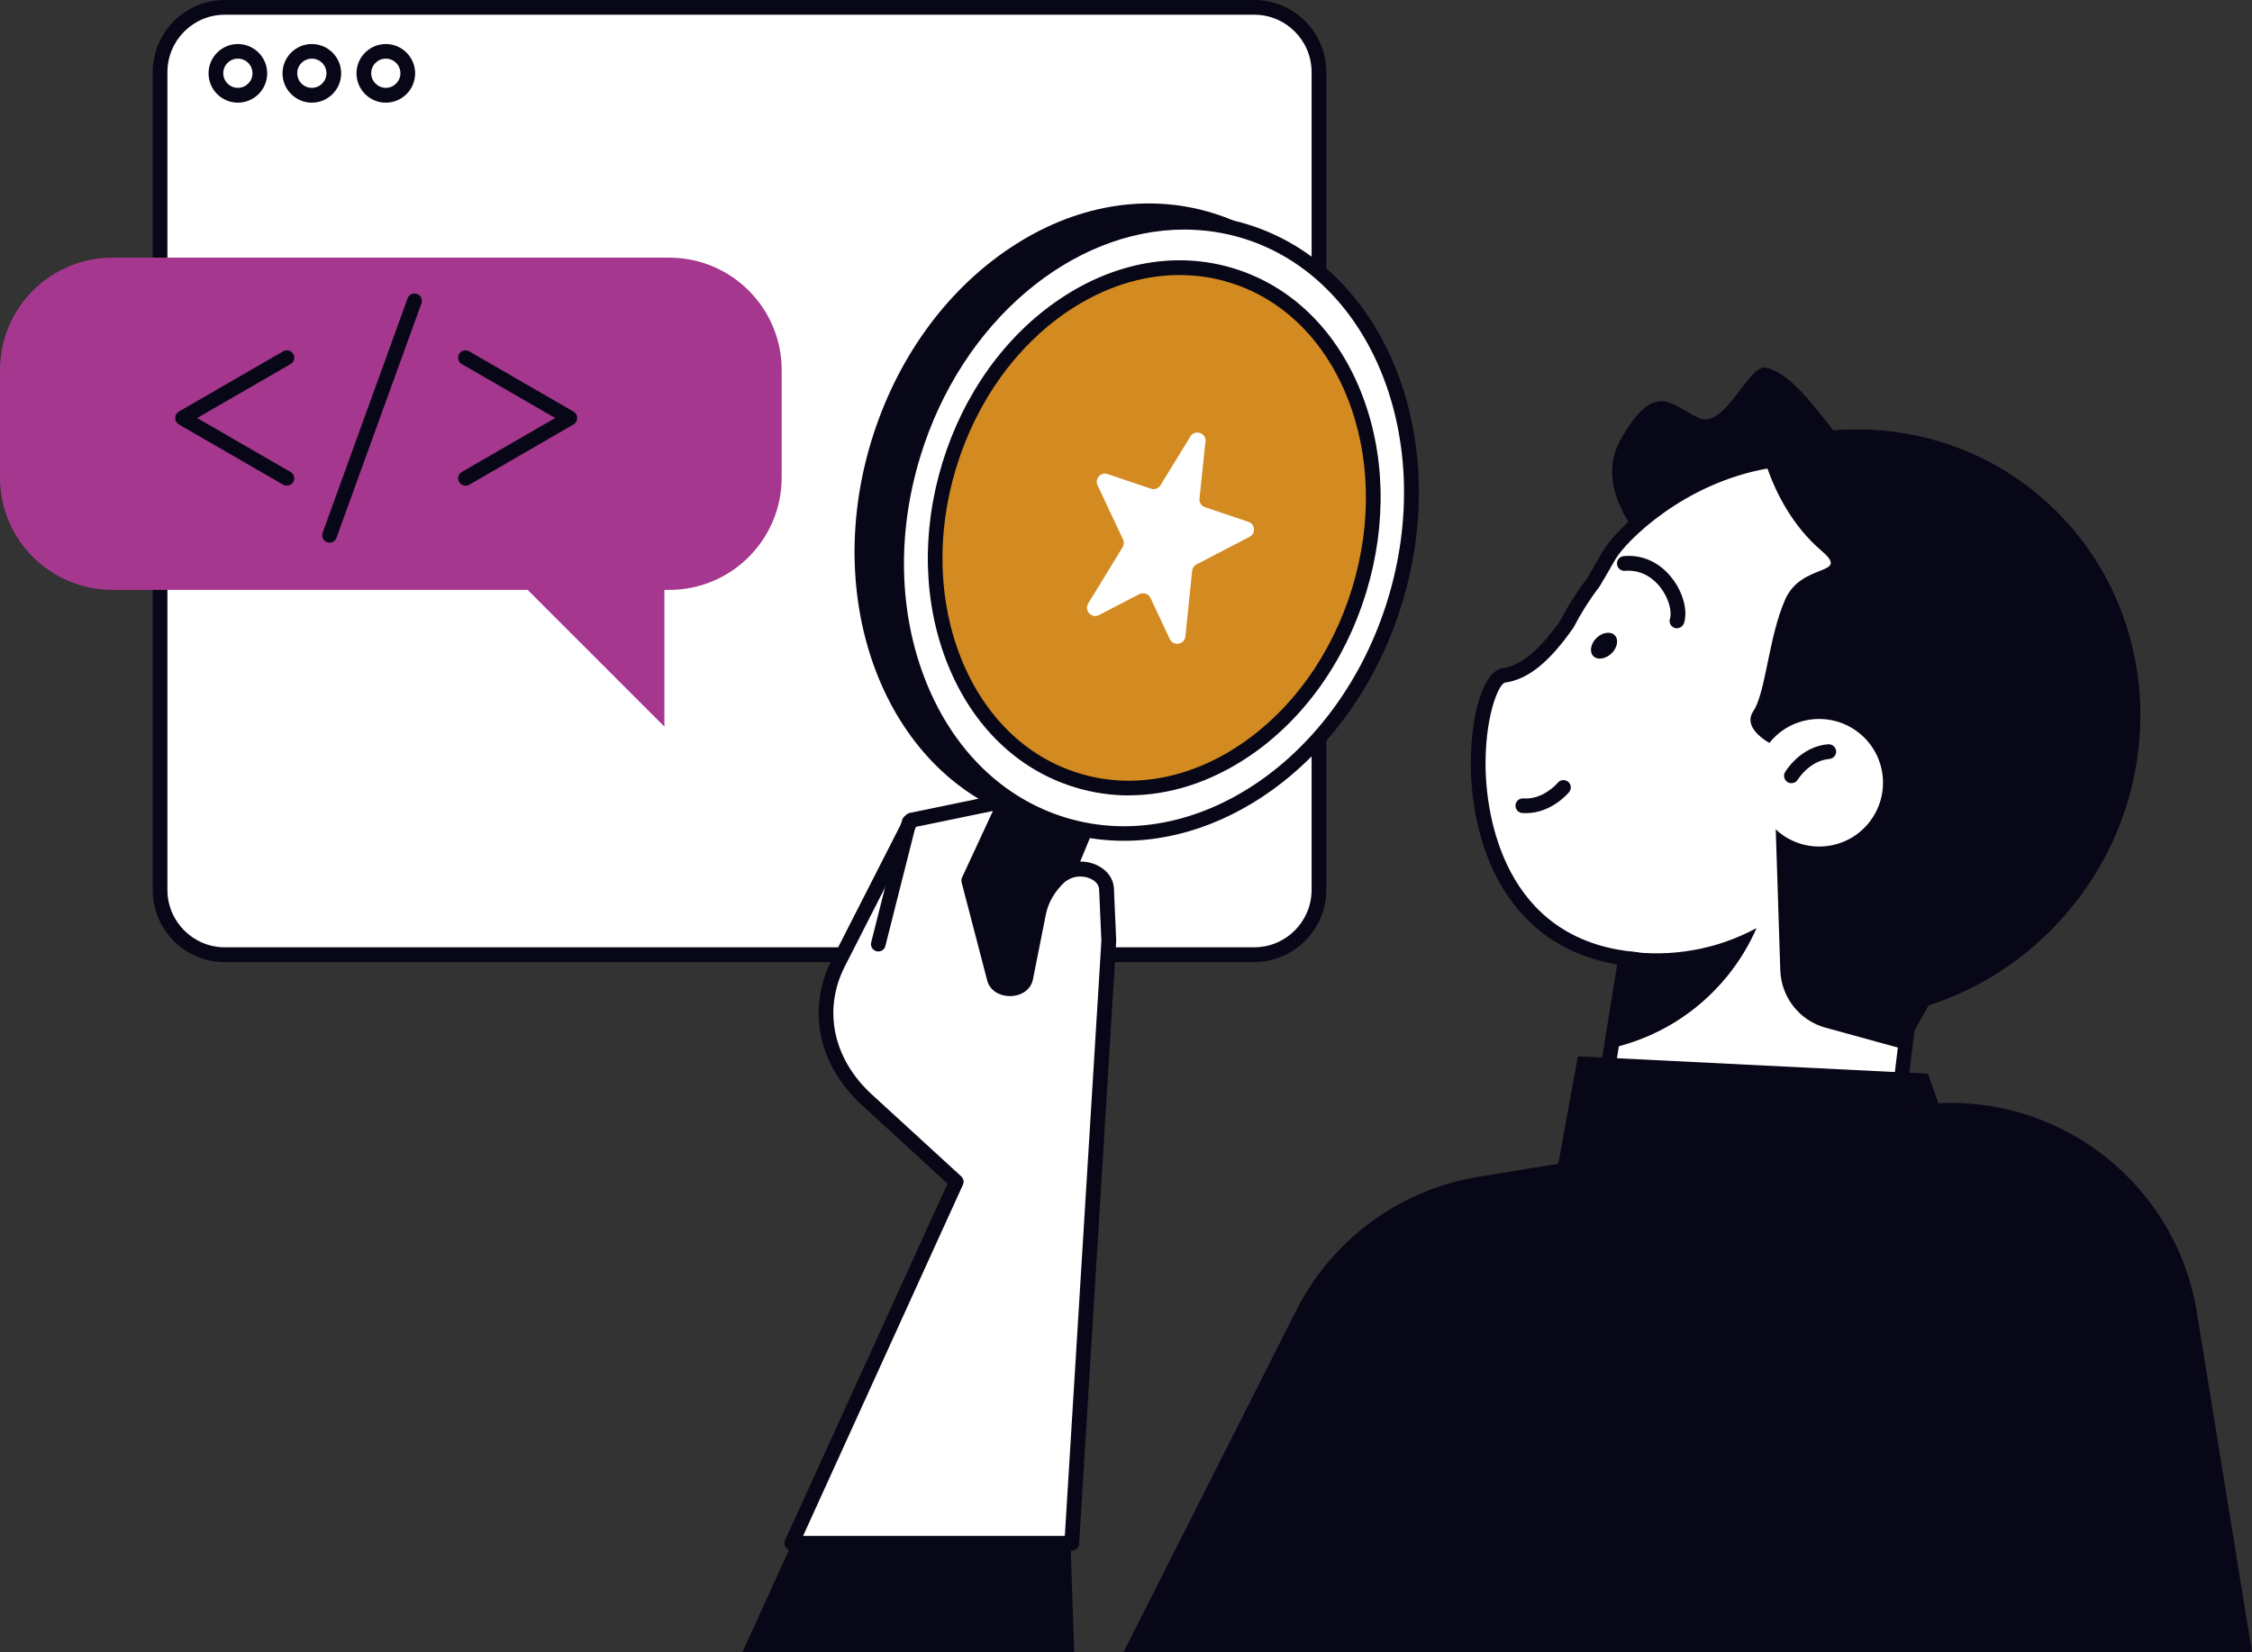 <?xml version="1.0" encoding="UTF-8"?><svg id="Livello_1" xmlns="http://www.w3.org/2000/svg" viewBox="0 0 217.37 159.47"><rect x="0" y="0" width="217.37" height="159.47" fill="#333333" stroke="none"/><defs><style>.cls-1{fill:none;stroke:#0096ea;stroke-miterlimit:10;stroke-width:47.49px;}.cls-2{fill:#080717;}.cls-2,.cls-3,.cls-4,.cls-5{stroke-width:0px;}.cls-3{fill:#d38a20;}.cls-4{fill:#a5388e;}.cls-5{fill:#fff;}</style></defs><rect class="cls-1" x="-173.19" y="-2798.9" width="956.89" height="3782.37"/><g id="_Layer_"><polygon class="cls-2" points="103.68 159.46 103.34 149.17 76.31 149.27 71.67 159.46 103.68 159.46"/><path class="cls-5" d="m121.06,92.16H21.7c-3.45,0-6.25-2.8-6.25-6.25V6.96c0-3.45,2.8-6.25,6.25-6.25h99.36c3.45,0,6.25,2.8,6.25,6.25v78.94c0,3.45-2.81,6.25-6.26,6.25Z"/><path class="cls-2" d="m121.06,92.87H21.7c-3.84,0-6.96-3.12-6.96-6.96V6.96c0-3.84,3.12-6.96,6.96-6.96h99.36c3.84,0,6.96,3.12,6.96,6.96v78.94c0,3.84-3.13,6.96-6.97,6.96ZM21.7,1.42c-3.06,0-5.54,2.49-5.54,5.54v78.94c0,3.06,2.49,5.54,5.54,5.54h99.36c3.06,0,5.54-2.49,5.54-5.54V6.96c0-3.06-2.49-5.54-5.54-5.54,0,0-99.36,0-99.36,0Z"/><path class="cls-2" d="m22.96,9.91c-1.56,0-2.83-1.27-2.83-2.83s1.27-2.83,2.83-2.83,2.83,1.27,2.83,2.83c0,1.56-1.27,2.83-2.83,2.83Zm0-4.25c-.78,0-1.41.63-1.41,1.41s.63,1.41,1.41,1.41,1.41-.63,1.41-1.41-.63-1.41-1.41-1.41Z"/><path class="cls-2" d="m30.1,9.91c-1.56,0-2.83-1.27-2.83-2.83s1.27-2.83,2.83-2.83,2.83,1.27,2.83,2.83-1.27,2.83-2.83,2.83Zm0-4.25c-.78,0-1.41.63-1.41,1.41s.63,1.41,1.41,1.41,1.41-.63,1.41-1.41-.64-1.41-1.41-1.41Z"/><path class="cls-2" d="m37.24,9.91c-1.56,0-2.83-1.27-2.83-2.83s1.27-2.83,2.83-2.83,2.83,1.27,2.83,2.83c0,1.56-1.27,2.83-2.83,2.83Zm0-4.25c-.78,0-1.41.63-1.41,1.41s.64,1.41,1.41,1.41,1.41-.63,1.41-1.41-.63-1.41-1.41-1.41Z"/><rect class="cls-2" x="81.64" y="83.56" width="28.23" height="11.18" transform="translate(-23.14 143.75) rotate(-67.62)"/><ellipse class="cls-2" cx="108.04" cy="49.84" rx="29.94" ry="24.3" transform="translate(28.72 138.53) rotate(-72.96)"/><path class="cls-2" d="m105.18,80.06c-2.07,0-4.13-.3-6.13-.91-13.19-4.04-19.89-20.47-14.93-36.63,2.39-7.8,7.11-14.38,13.29-18.53,6.22-4.18,13.19-5.4,19.6-3.44,6.42,1.96,11.5,6.88,14.31,13.83,2.79,6.91,3.01,15,.62,22.8h0c-2.39,7.8-7.11,14.38-13.29,18.53-4.28,2.88-8.91,4.35-13.48,4.35Zm5.73-59.02c-4.29,0-8.65,1.39-12.69,4.11-5.91,3.97-10.43,10.28-12.73,17.77-4.72,15.41,1.55,31.05,13.99,34.87,6,1.84,12.53.68,18.4-3.25,5.91-3.97,10.43-10.28,12.73-17.77,2.3-7.49,2.09-15.25-.58-21.86-2.65-6.55-7.41-11.17-13.41-13.01-1.86-.57-3.77-.86-5.7-.86Zm20.37,35.92h0Z"/><ellipse class="cls-5" cx="111.4" cy="50.95" rx="29.94" ry="24.3" transform="translate(30.04 142.52) rotate(-72.96)"/><path class="cls-2" d="m108.49,81.16c-2.03,0-4.07-.29-6.07-.91-6.42-1.96-11.5-6.88-14.31-13.83-2.79-6.91-3.01-15-.62-22.8,4.96-16.16,19.72-26.02,32.9-21.97,13.19,4.04,19.89,20.47,14.93,36.63h0c-4.2,13.71-15.46,22.88-26.83,22.88Zm5.81-59c-10.76,0-21.45,8.78-25.46,21.88-2.3,7.49-2.09,15.25.58,21.86,2.65,6.55,7.41,11.17,13.41,13.01,12.44,3.81,26.4-5.62,31.12-21.04l.68.21-.68-.21c4.72-15.41-1.55-31.05-13.99-34.87-1.87-.57-3.77-.84-5.67-.84Z"/><ellipse class="cls-3" cx="111.4" cy="50.95" rx="25.48" ry="20.69" transform="translate(30.04 142.53) rotate(-72.96)"/><path class="cls-2" d="m108.98,76.78c-1.77,0-3.53-.26-5.25-.79-5.49-1.68-9.84-5.88-12.24-11.83-2.38-5.9-2.57-12.81-.53-19.48,2.04-6.66,6.08-12.29,11.36-15.83,5.32-3.58,11.29-4.62,16.77-2.94,5.49,1.68,9.84,5.88,12.24,11.83,2.38,5.9,2.57,12.81.53,19.48h0c-2.04,6.66-6.08,12.29-11.36,15.83-3.67,2.46-7.63,3.72-11.53,3.72Zm4.87-50.23c-3.63,0-7.32,1.18-10.75,3.48-5.01,3.37-8.84,8.72-10.79,15.07-1.95,6.35-1.77,12.93.49,18.53,2.24,5.54,6.27,9.46,11.34,11.01,5.08,1.56,10.61.57,15.57-2.76,5.01-3.37,8.84-8.72,10.79-15.07h0c1.95-6.35,1.77-12.93-.49-18.53-2.24-5.54-6.27-9.46-11.34-11.01-1.57-.49-3.19-.72-4.82-.72Z"/><polygon class="cls-5" points="180.41 130.1 153.58 113.24 158.29 83.99 185.44 88.37 180.41 130.1"/><path class="cls-2" d="m180.41,130.8c-.13,0-.26-.04-.38-.11l-26.83-16.86c-.24-.15-.37-.43-.33-.72l4.71-29.24c.03-.18.13-.35.28-.46.15-.11.34-.16.52-.13l27.15,4.37c.38.06.64.4.59.79l-5.03,41.73c-.03.24-.18.45-.4.55-.09.04-.2.07-.3.07Zm-26.06-17.92l25.49,16.02,4.81-39.94-25.78-4.15-4.53,28.08Z"/><path class="cls-2" d="m181.58,50.29s-14.94,8.34-18.06,6.38c-3.13-1.96-10.37-8.49-7.07-14.28s4.86-3.27,7.49-2.06c2.63,1.21,4.82-5.34,6.6-4.83,1.79.51,3.33,2.08,6.02,5.53,2.69,3.44,5.01,9.26,5.01,9.26Z"/><path class="cls-5" d="m176.83,97.78c6.58-.83,12.93-4.15,17.53-9.79,9.27-11.39,7.64-27.66-3.18-36.89-17.76-15.15-33.7-1.2-35.87,2.56-.51.88-1,1.73-1.48,2.55-.97,1.28-1.81,2.62-2.53,4-1.94,2.76-3.86,4.65-6.09,4.98-3.42.51-6.3,25.81,12.73,27.42l18.9,5.17Z"/><path class="cls-2" d="m176.83,98.49c-.35,0-.66-.26-.7-.62-.05-.39.23-.74.62-.79,6.68-.84,12.74-4.23,17.06-9.54,8.95-11,7.6-26.78-3.1-35.9-6.39-5.46-13.15-7.61-20.07-6.42-8.09,1.4-13.7,7.01-14.73,8.79-.51.89-1,1.74-1.49,2.56-.01.02-.03.05-.05.07-.94,1.23-1.77,2.55-2.47,3.9-.01.03-.03.06-.05.08-2.33,3.32-4.35,4.95-6.57,5.27-.65.1-2.03,3.45-1.88,8.59.12,3.81,1.52,16.31,14.56,17.42.39.04.68.38.65.77s-.38.69-.77.65c-5.4-.46-9.56-2.78-12.34-6.89-2.13-3.14-3.37-7.37-3.52-11.9-.15-4.69.97-9.73,3.08-10.04,1.79-.27,3.52-1.7,5.59-4.65.72-1.4,1.58-2.75,2.55-4.03.48-.81.96-1.64,1.46-2.51,1.51-2.62,7.66-8.1,15.71-9.49,7.36-1.28,14.5.99,21.23,6.74,11.29,9.63,12.73,26.27,3.27,37.88-4.55,5.59-10.94,9.16-17.99,10.05,0,.02-.04.02-.06.02Z"/><path class="cls-2" d="m196.51,47.56c-7.37-6-16.97-7.49-25.62-4.87,2.35,1.04,4.59,2.38,6.65,4.06,14,11.4,14.95,33.41,2.11,49.17-.72.87-1.45,1.71-2.22,2.5,8.35-.01,16.73-3.72,22.52-10.84,10.07-12.35,8.52-30.27-3.45-40.01Z"/><path class="cls-2" d="m172.31,57.87c1.61-3.65,6.4-2.23,3.48-4.73-5.53-4.74-6.34-12.55-6.34-12.55,16-1.3,27.59,24.39,27.59,24.39l-9.54,29.69-3.72,6.61-7.57-2.08c-2.52-.69-4.28-2.94-4.37-5.54l-.44-13.61c.1.1.21.19.31.28,2.64,2.15,6.52,1.75,8.66-.89,2.15-2.64,1.75-6.52-.89-8.66s-6.52-1.75-8.66.89c-.01.01-.02.03-.04.04-.77-.45-2.49-1.67-1.55-3.06,1.21-1.77,1.47-7.13,3.08-10.78Z"/><path class="cls-2" d="m147.28,78.49c-.11,0-.23,0-.35-.01-.39-.03-.68-.37-.65-.76.03-.39.37-.68.76-.65,1.94.14,3.31-1.5,3.32-1.51.25-.3.69-.35,1-.1.3.25.35.69.1.99-.07.09-1.69,2.04-4.18,2.04Z"/><path class="cls-2" d="m172.91,75.6c-.12,0-.25-.03-.36-.1-.33-.2-.45-.63-.25-.97.06-.1,1.48-2.47,4.16-2.69.39-.02.73.26.77.65.03.39-.26.73-.65.77-1.93.16-3.04,1.98-3.06,2-.13.22-.36.34-.61.34Z"/><path class="cls-2" d="m161.86,60.65c-.07,0-.15-.01-.22-.04-.37-.12-.57-.52-.45-.89.21-.65-.09-1.98-.96-3.07-.51-.65-1.63-1.69-3.38-1.55-.39.04-.74-.26-.77-.65-.04-.39.26-.74.65-.77,1.79-.16,3.43.58,4.62,2.08,1.1,1.38,1.59,3.19,1.19,4.4-.1.29-.38.48-.67.48Z"/><path class="cls-2" d="m155.55,63.07c-.57.55-1.36.67-1.76.26-.4-.41-.26-1.19.31-1.75.57-.55,1.36-.67,1.76-.26.4.41.26,1.2-.31,1.75Z"/><path class="cls-2" d="m157.04,91.81l-1.51,9.36c4.25-.96,8.22-3.3,11.18-6.93,1.18-1.45,2.13-3.03,2.84-4.66-3.83,2.08-8.24,2.85-12.51,2.24Z"/><path class="cls-5" d="m102.73,84.33l-.35.22c-1.11,1.01-1.84,2.26-2.11,3.59l-1.25,6.28c-.27,1.34-2.69,1.38-3.03.06l-2.47-9.47,3.58-7.7-9.14,1.89-7.03,13.79c-2.28,4.47-1.21,9.56,2.77,13.21l8.62,7.9-15.9,34.9h27.03l3.58-58.16-.22-5.01c-.08-1.64-2.47-2.51-4.09-1.49Z"/><path class="cls-2" d="m103.46,149.68h-27.03c-.24,0-.47-.12-.6-.33-.13-.21-.15-.46-.05-.68l15.68-34.42-8.24-7.55c-4.25-3.89-5.37-9.27-2.93-14.06l7.03-13.79c.1-.19.28-.33.49-.38l9.14-1.89c.26-.05.53.04.7.26.16.21.2.5.09.74l-3.47,7.49,2.4,9.22c.09.32.51.45.86.44.26,0,.72-.11.79-.46l1.25-6.28c.3-1.48,1.1-2.86,2.33-3.98.03-.03.06-.06.1-.08l.35-.22c1.08-.68,2.52-.73,3.67-.13.91.48,1.46,1.28,1.5,2.18l.22,5.01v.08l-3.58,58.16c-.02.38-.33.67-.7.67Zm-25.93-1.42h25.25l3.53-57.45-.22-4.96c-.02-.54-.48-.85-.74-.99-.58-.3-1.51-.4-2.26.07h0l-.29.18c-.98.91-1.62,2-1.85,3.16l-1.25,6.28c-.18.92-1.04,1.57-2.14,1.6-1.11.02-2.03-.57-2.27-1.5l-2.47-9.47c-.04-.16-.03-.33.04-.48l2.98-6.42-7.43,1.53-6.87,13.48c-2.13,4.19-1.13,8.93,2.62,12.36l8.62,7.9c.23.21.29.54.16.82l-15.43,33.9Zm25.2-63.93h0Z"/><path class="cls-5" d="m84.78,91.14l2.98-11.79-2.98,11.79Z"/><path class="cls-2" d="m84.78,91.84c-.06,0-.11,0-.18-.02-.38-.1-.61-.48-.51-.86l2.98-11.79c.1-.38.48-.6.86-.51.38.1.61.48.51.86l-2.98,11.79c-.07.32-.36.53-.68.53Z"/><polygon class="cls-2" points="149.47 117.53 152.3 101.96 186.09 103.64 190.49 116.11 149.47 117.53"/><path class="cls-2" d="m108.45,159.46l16.48-32.6c3.42-7.05,10.05-12.01,17.8-13.27l41.65-6.81c13.14-2.15,25.54,6.77,27.67,19.91l5.32,32.78h-108.92Z"/><path class="cls-4" d="m64.59,24.87H10.85c-5.99,0-10.85,4.86-10.85,10.85v10.37c0,5.99,4.86,10.85,10.85,10.85h40.08l13.2,13.2v-13.2h.47c5.99,0,10.85-4.86,10.85-10.85v-10.37c0-5.99-4.86-10.85-10.85-10.85Z"/><path class="cls-2" d="m27.69,46.88c-.12,0-.24-.03-.35-.09l-10.08-5.82c-.22-.13-.35-.36-.35-.62s.13-.49.35-.62l10.08-5.82c.34-.2.77-.08.97.26s.08.77-.26.97l-9.02,5.21,9.02,5.21c.34.2.45.63.26.97-.13.21-.37.34-.62.34Z"/><path class="cls-2" d="m44.93,46.88c-.25,0-.48-.13-.62-.35-.2-.34-.08-.77.26-.97l9.02-5.21-9.02-5.21c-.34-.2-.45-.63-.26-.97.2-.34.63-.45.97-.26l10.08,5.82c.22.13.35.36.35.62s-.13.49-.35.62l-10.08,5.83c-.11.06-.23.09-.35.09Z"/><path class="cls-2" d="m31.81,52.38c-.08,0-.16-.01-.24-.04-.37-.13-.56-.54-.43-.91l8.2-22.63c.13-.37.54-.55.91-.43.37.13.56.54.43.91l-8.2,22.63c-.1.29-.38.47-.67.47Z"/></g><path class="cls-5" d="m116.35,42.65l-.57,5.48c-.04.37.18.71.54.83l4.18,1.41c.66.22.73,1.13.11,1.45l-5.12,2.66c-.24.12-.4.36-.42.62l-.65,6.33c-.08.8-1.16.98-1.51.26l-1.86-3.97c-.19-.41-.68-.57-1.08-.37l-3.89,2.02c-.71.37-1.46-.43-1.04-1.12l3.32-5.43c.14-.23.15-.51.04-.75l-2.46-5.22c-.3-.63.31-1.31.97-1.09l4.18,1.41c.35.12.74-.02.93-.34l2.88-4.7c.44-.72,1.55-.34,1.47.5Z"/></svg>
